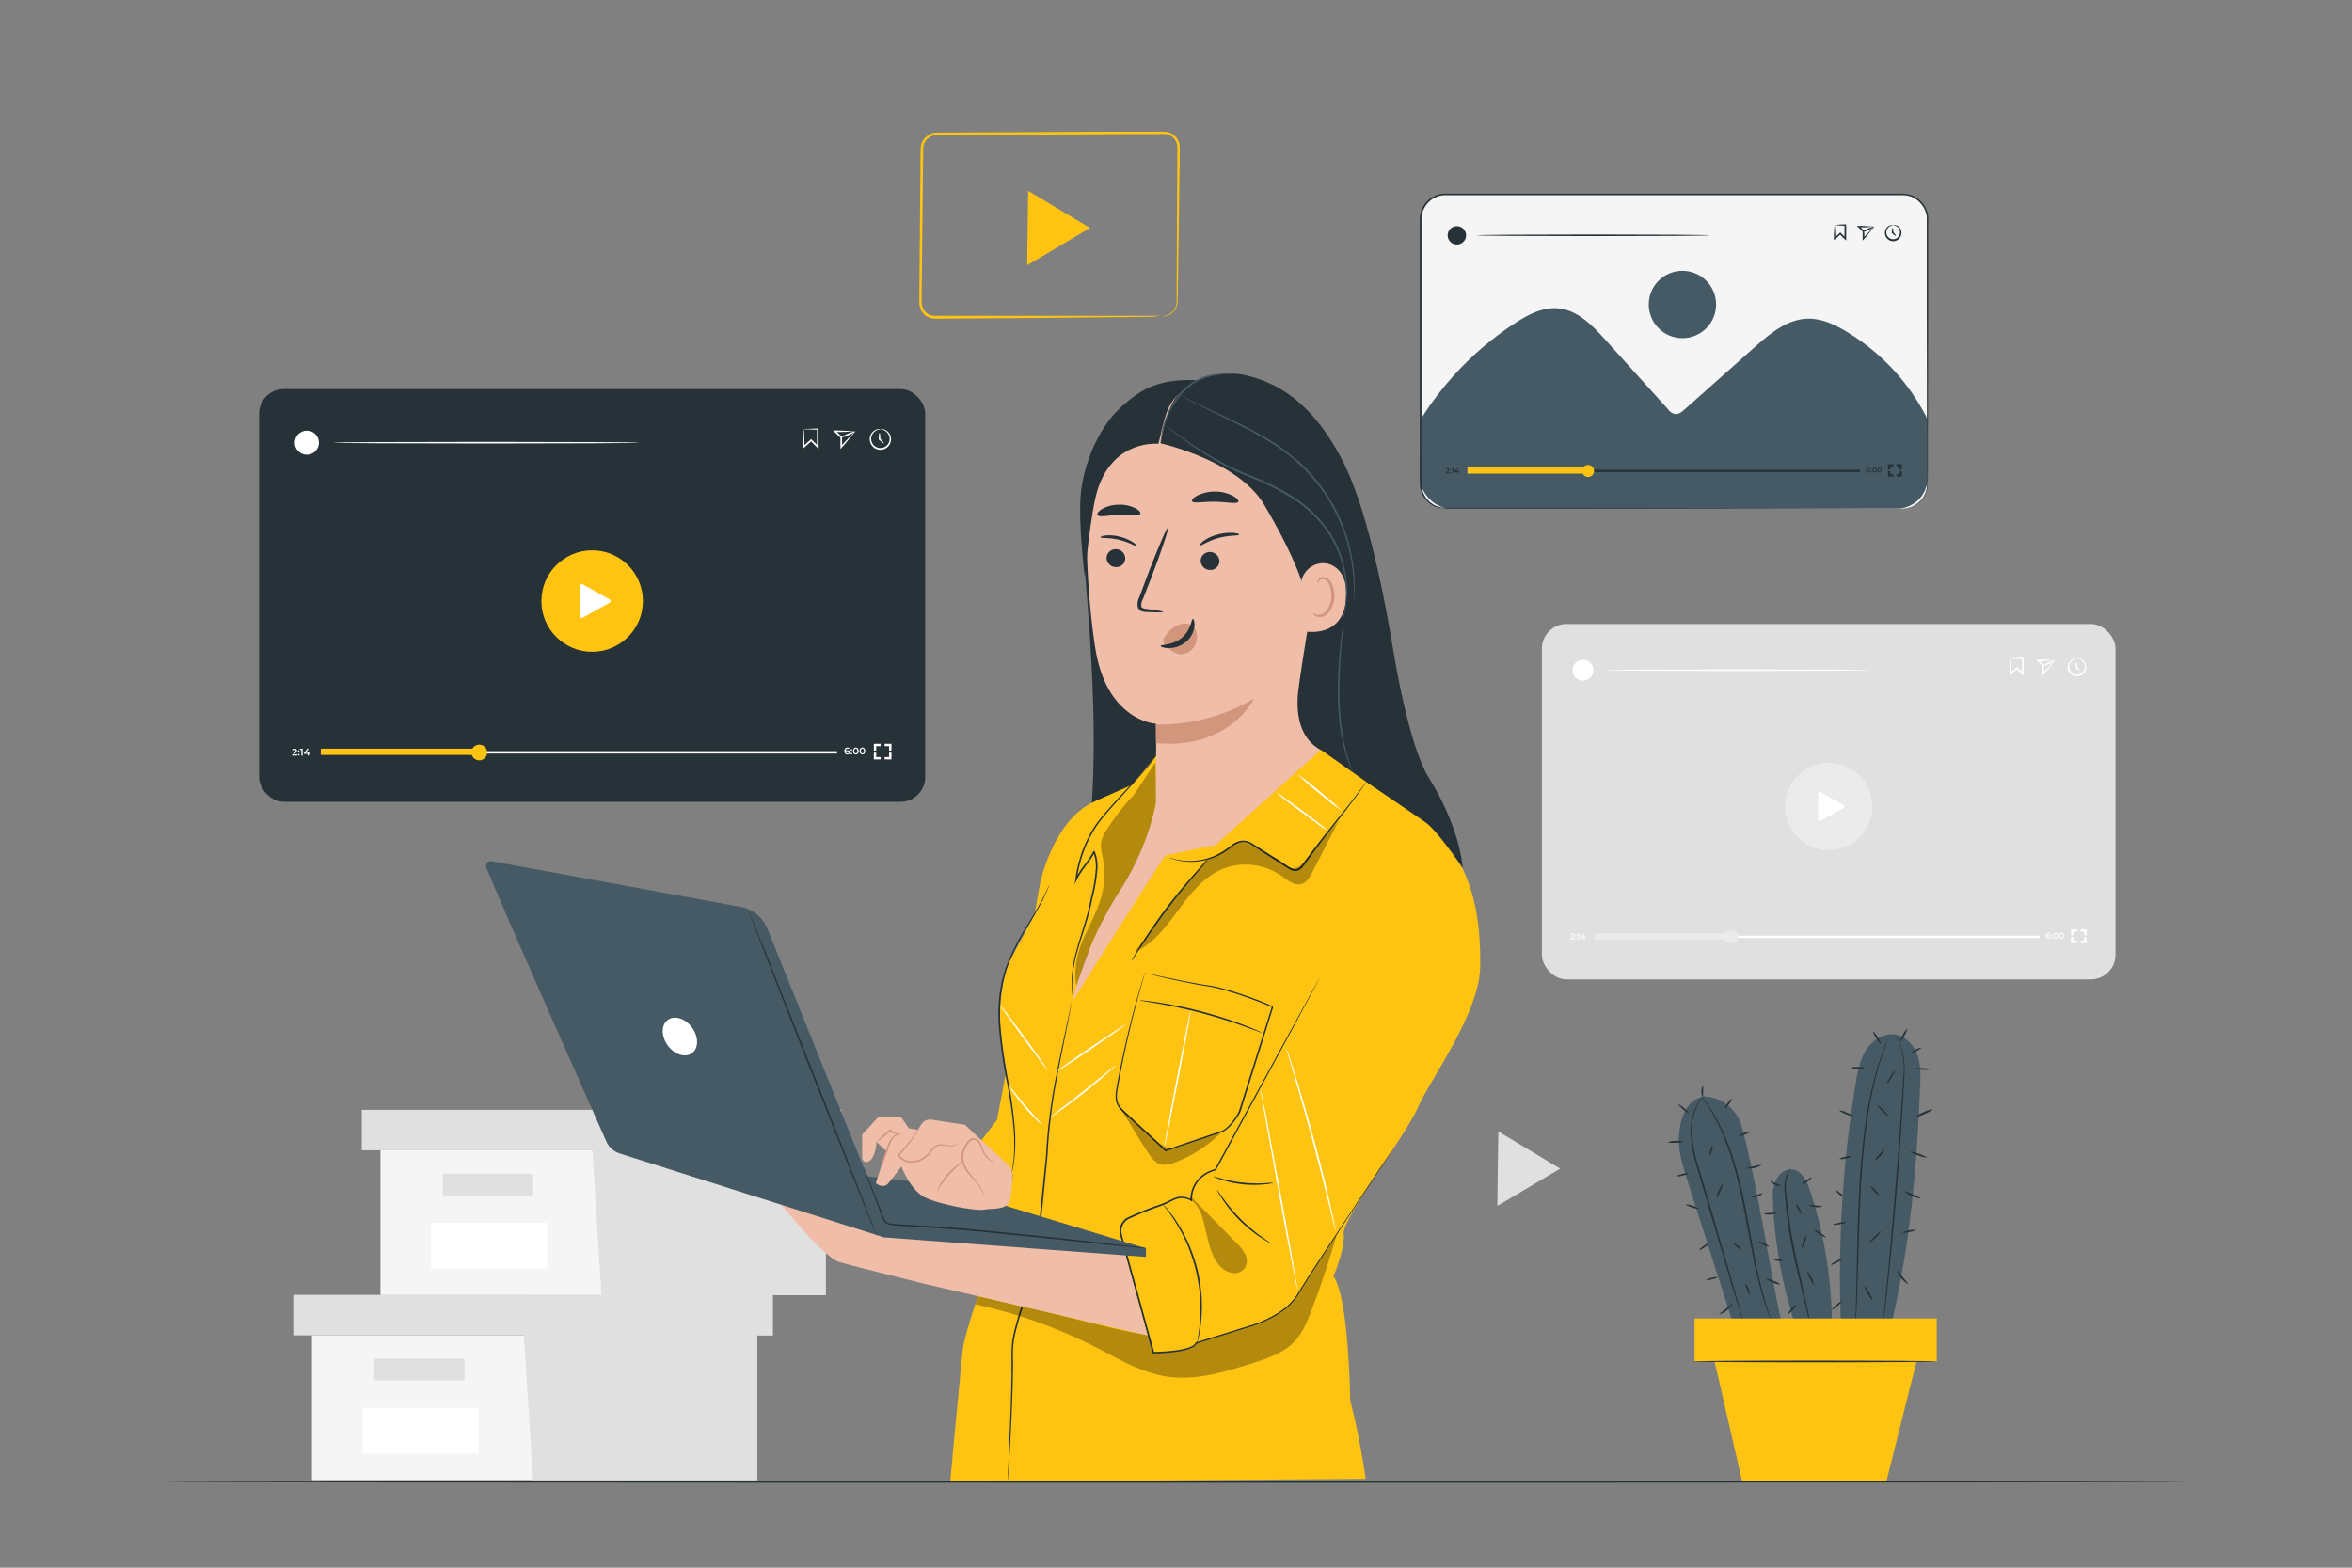 <svg xmlns="http://www.w3.org/2000/svg" viewBox="0 0 750 500"><rect x="0" y="0" width="750" height="500" fill="#808080" stroke="none"/><g id="freepik--background-complete--inject-32"><polygon points="487.64 366.8 497.51 372.73 487.49 378.67 477.47 384.62 477.62 372.75 477.78 360.88 487.64 366.8" style="fill:#e0e0e0"></polygon><polygon points="99.48 425.89 99.48 472.05 166.98 472.05 241.44 472.05 241.44 425.89 99.48 425.89" style="fill:#f5f5f5"></polygon><polygon points="93.52 412.98 93.52 425.89 246.4 425.89 246.4 412.98 166.98 412.98 93.52 412.98" style="fill:#e0e0e0"></polygon><polygon points="169.96 472.05 241.44 472.05 241.44 425.89 246.4 425.89 246.4 412.98 166.98 412.98 166.98 424.69 169.96 472.05" style="fill:#e0e0e0"></polygon><rect x="119.33" y="433.33" width="28.79" height="6.95" style="fill:#e0e0e0"></rect><rect x="115.63" y="448.97" width="36.97" height="14.67" style="fill:#fff"></rect><polygon points="121.32 366.88 121.32 413.04 188.82 413.04 263.28 413.04 263.28 366.88 121.32 366.88" style="fill:#f5f5f5"></polygon><polygon points="115.36 353.97 115.36 366.88 268.24 366.88 268.24 353.97 188.82 353.97 115.36 353.97" style="fill:#e0e0e0"></polygon><polygon points="191.8 413.04 263.28 413.04 263.28 366.88 268.24 366.88 268.24 353.97 188.82 353.97 188.82 365.69 191.8 413.04" style="fill:#e0e0e0"></polygon><rect x="141.17" y="374.32" width="28.79" height="6.95" style="fill:#e0e0e0"></rect><rect x="137.47" y="389.96" width="36.97" height="14.67" style="fill:#fff"></rect><rect x="491.67" y="199.01" width="182.91" height="113.36" rx="7.87" style="fill:#e0e0e0"></rect><circle cx="583.12" cy="257.23" r="13.93" style="fill:#ebebeb"></circle><path d="M579.77,261.3v-8.22a.52.52,0,0,1,.78-.45l7.34,4.14a.52.52,0,0,1,0,.91l-7.35,4.08A.52.52,0,0,1,579.77,261.3Z" style="fill:#fff"></path><path d="M502.13,299.35v.29h-1.38v-.23l.74-.71a.5.5,0,0,0,.21-.39c0-.17-.11-.26-.34-.26a.53.53,0,0,0-.44.19l-.24-.19a.87.87,0,0,1,.71-.31c.4,0,.66.21.66.54a.74.74,0,0,1-.31.59l-.5.48Z" style="fill:#fff"></path><path d="M502.31,298.42a.22.22,0,1,1,.22.22A.22.22,0,0,1,502.31,298.42Zm0,1a.22.22,0,1,1,.44,0,.22.22,0,0,1-.44,0Z" style="fill:#fff"></path><path d="M503.62,297.77v1.87h-.35v-1.58h-.39v-.29Z" style="fill:#fff"></path><path d="M505.65,299.21h-.33v.43H505v-.43h-1V299l.92-1.2h.37l-.86,1.15H505v-.38h.32v.38h.33Z" style="fill:#fff"></path><rect x="508.7" y="298.42" width="141.66" height="0.75" style="fill:#fff"></rect><rect x="508.6" y="297.63" width="44.27" height="2" style="fill:#ebebeb"></rect><path d="M554.29,298.79a2.16,2.16,0,1,1-2.15-2.15A2.16,2.16,0,0,1,554.29,298.79Z" style="fill:#ebebeb"></path><path d="M653.93,298.77a.62.62,0,0,1-.68.61c-.51,0-.81-.33-.81-.93a.89.89,0,0,1,.91-1,.91.91,0,0,1,.49.12l-.12.27a.64.64,0,0,0-.36-.09c-.35,0-.57.21-.57.64h0a.63.63,0,0,1,.5-.19A.58.58,0,0,1,653.93,298.77Zm-.34,0c0-.2-.14-.32-.37-.32s-.38.13-.38.32.14.31.39.31A.32.32,0,0,0,653.59,298.79Z" style="fill:#fff"></path><path d="M654.1,298.13a.21.21,0,0,1,.22-.22.22.22,0,0,1,0,.44A.21.21,0,0,1,654.1,298.13Zm0,1a.2.2,0,0,1,.22-.22.2.2,0,0,1,.21.22.22.22,0,1,1-.43,0Z" style="fill:#fff"></path><path d="M654.76,298.42c0-.62.33-1,.78-1s.78.35.78,1-.34,1-.78,1S654.76,299,654.76,298.42Zm1.21,0c0-.46-.18-.66-.43-.66s-.43.2-.43.66.17.65.43.65S656,298.87,656,298.42Z" style="fill:#fff"></path><path d="M656.55,298.42c0-.62.34-1,.78-1s.78.35.78,1-.33,1-.78,1S656.55,299,656.55,298.42Zm1.21,0c0-.46-.17-.66-.43-.66s-.43.2-.43.66.18.65.43.65S657.76,298.87,657.76,298.42Z" style="fill:#fff"></path><polygon points="661.18 298.3 660.43 298.3 660.43 296.39 662.34 296.39 662.34 297.14 661.18 297.14 661.18 298.3" style="fill:#fff"></polygon><polygon points="662.34 300.78 660.43 300.78 660.43 298.87 661.18 298.87 661.18 300.03 662.34 300.03 662.34 300.78" style="fill:#fff"></polygon><polygon points="665.36 300.78 663.45 300.78 663.45 300.03 664.61 300.03 664.61 298.87 665.36 298.87 665.36 300.78" style="fill:#fff"></polygon><polygon points="665.36 298.3 664.61 298.3 664.61 297.14 663.45 297.14 663.45 296.39 665.36 296.39 665.36 298.3" style="fill:#fff"></polygon><path d="M641.2,210a27.85,27.85,0,0,1,3.85-.21h.21V210c0,1.46,0,3.11,0,4.89v.63l-.45-.45c-.16-.16-.34-.33-.51-.51-.45-.45-.88-.89-1.31-1.31h.35l-2,1.8-.38.34v-.51c0-1.51.08-2.77.12-3.62a5.92,5.92,0,0,1,.11-1.27,8.41,8.41,0,0,1,.11,1.42c.05.86.1,2.06.12,3.47l-.38-.17,2-1.84.18-.16.17.17,1.32,1.3.51.52-.44.18c0-1.78,0-3.43.05-4.89l.2.21C642.82,210.18,641.27,210.07,641.2,210Z" style="fill:#fff"></path><path d="M655.37,210.64s-.3.4-.93,1.19-1.58,1.95-2.74,3.26l-.43.48v-.65c0-.77,0-1.58,0-2.43v-.23l.08.18-1.71-1.66-.44-.43h.61c1.7,0,3.15.11,4.12.17a10.81,10.81,0,0,1,1.45.11s-.68,0-1.68.09-2.34.12-3.89.12l.17-.42,1.73,1.64.08.07v.35c0,.85,0,1.66,0,2.43l-.44-.17c1.08-1.18,2.06-2.15,2.8-2.89S655.32,210.66,655.37,210.64Z" style="fill:#fff"></path><path d="M655.37,210.64c.06.13-.76.6-1.83,1.05a4.56,4.56,0,0,1-2,.57c-.06-.14.76-.61,1.82-1S655.31,210.5,655.37,210.64Z" style="fill:#fff"></path><path d="M662.28,210s.24-.09.69,0a2.76,2.76,0,0,1,1.62,1,2.9,2.9,0,0,1,.47,2.78,3,3,0,0,1-5.57,0A2.9,2.9,0,0,1,660,211a2.76,2.76,0,0,1,1.63-1c.44-.07.69,0,.69,0a6.2,6.2,0,0,1-.64.18,2.74,2.74,0,0,0-1.39,1,2.56,2.56,0,0,0-.31,2.38,2.5,2.5,0,1,0,4.36-2.38,2.76,2.76,0,0,0-1.38-1A5.36,5.36,0,0,1,662.28,210Z" style="fill:#fff"></path><path d="M663.21,213.92c-.11.1-.71-.34-1.35-1l-.08-.08v-.11h0c0-.92.12-1.66.26-1.66s.26.74.26,1.66h0l-.07-.18C662.87,213.21,663.31,213.82,663.21,213.92Z" style="fill:#fff"></path><path d="M596,213.74c0,.14-18.8.26-42,.26s-42-.12-42-.26,18.79-.26,42-.26S596,213.59,596,213.74Z" style="fill:#fff"></path><path d="M508.1,213.74a3.32,3.32,0,1,1-3.31-3.31A3.31,3.31,0,0,1,508.1,213.74Z" style="fill:#fff"></path></g><g id="freepik--Plant--inject-32"><path d="M588.52,382.15c-.09.11-.87-.36-1.74-1s-1.51-1.36-1.41-1.48.87.35,1.75,1.05S588.62,382,588.52,382.15Z" style="fill:#263238"></path><path d="M612.29,346.62c.15-3.32.24-6.73-.81-9.88s-3.48-6.05-6.73-6.72c-3.71-.77-7.52,1.57-9.6,4.74s-2.79,7-3.41,10.76a380.45,380.45,0,0,0-4.66,78.11l15.2,2.13C609,398.5,611.08,374.66,612.29,346.62Z" style="fill:#455a64"></path><path d="M602.64,329.9s0,.08-.07.24l-.25.69c-.25.64-.58,1.52-1,2.62-.21.58-.5,1.2-.72,1.9s-.48,1.48-.74,2.3-.55,1.71-.85,2.65-.51,2-.79,3a134.1,134.1,0,0,0-2.93,15c-.82,5.71-1.36,12-1.79,18.69-.77,13.31-.89,25.4-1.24,34.14-.16,4.37-.31,7.9-.48,10.34-.08,1.19-.14,2.13-.19,2.81,0,.3,0,.54-.06.73a1,1,0,0,1,0,.25,1.27,1.27,0,0,1,0-.25c0-.2,0-.44,0-.73q0-1,.09-2.82c.11-2.44.2-6,.31-10.34.24-8.74.3-20.83,1.08-34.16.43-6.66,1-13,1.83-18.73a128.29,128.29,0,0,1,3.06-15.07l.83-3,.89-2.64c.28-.82.54-1.59.79-2.3s.53-1.32.76-1.88l1.11-2.59.3-.67C602.59,330,602.63,329.89,602.64,329.9Z" style="fill:#263238"></path><path d="M604.05,329.91a10.72,10.72,0,0,1,1.85,3.14,23.2,23.2,0,0,1,1.39,9.83c-.4,8.4-1.16,20-2.15,32.74s-2.12,24.32-3,32.67c-.45,4.18-.84,7.55-1.12,9.88-.15,1.13-.26,2-.35,2.68,0,.28-.07.51-.1.7a1.17,1.17,0,0,1,0,.24,1,1,0,0,1,0-.25c0-.19,0-.42,0-.7.06-.66.15-1.56.25-2.69.23-2.39.55-5.75,1-9.9.8-8.35,1.85-19.9,2.85-32.67s1.82-24.34,2.32-32.71a23.92,23.92,0,0,0-1.2-9.74A20.69,20.69,0,0,0,604.05,329.91Z" style="fill:#263238"></path><path d="M614.58,369.23a8.34,8.34,0,0,1-2.88-.74,8.17,8.17,0,0,1-2.69-1.26,16.51,16.51,0,0,1,5.57,2Z" style="fill:#263238"></path><path d="M616.41,353.75a9.25,9.25,0,0,1-2.74,1.52,9,9,0,0,1-3,1,9.3,9.3,0,0,1,2.74-1.53A9.17,9.17,0,0,1,616.41,353.75Z" style="fill:#263238"></path><path d="M615.46,341.11a9.67,9.67,0,0,1-4.49-.31,5,5,0,0,1,2.27-.12A4.84,4.84,0,0,1,615.46,341.11Z" style="fill:#263238"></path><path d="M599.78,333c-.12.08-.79-.75-1.48-1.85a5.39,5.39,0,0,1-1-2.14c.13-.08.79.75,1.49,1.85S599.91,332.93,599.78,333Z" style="fill:#263238"></path><path d="M594.6,340.65a4.52,4.52,0,0,1-2.15.23,4.58,4.58,0,0,1-2.15-.32,4.54,4.54,0,0,1,2.16-.23C593.65,340.36,594.61,340.5,594.6,340.65Z" style="fill:#263238"></path><path d="M590.88,355.94a5.3,5.3,0,0,1-2.27-.62c-1.2-.48-2.12-1-2.07-1.13a5.17,5.17,0,0,1,2.27.63C590,355.3,590.94,355.8,590.88,355.94Z" style="fill:#263238"></path><path d="M590.49,368.8c0,.15-.84.46-1.94.69a4.1,4.1,0,0,1-2,.15c0-.15.83-.45,1.93-.68A4.08,4.08,0,0,1,590.49,368.8Z" style="fill:#263238"></path><path d="M588.73,389.84c0,.15-.89.44-2.05.64s-2.12.26-2.15.11.9-.43,2.06-.64S588.71,389.69,588.73,389.84Z" style="fill:#263238"></path><path d="M587.57,401.45c.07.13-.69.68-1.71,1.21s-1.89.87-2,.74.69-.68,1.71-1.22S587.5,401.32,587.57,401.45Z" style="fill:#263238"></path><path d="M597.05,414.63c-.13.08-.79-.85-1.49-2.06a6.14,6.14,0,0,1-1-2.33c.13-.07.8.85,1.49,2.06A6,6,0,0,1,597.05,414.63Z" style="fill:#263238"></path><path d="M599.79,392.73c.11.11-.64,1-1.66,2s-1.94,1.73-2,1.62.64-1,1.66-2S599.69,392.62,599.79,392.73Z" style="fill:#263238"></path><path d="M599.18,381.24c-.11.1-.8-.47-1.54-1.27s-1.25-1.53-1.14-1.63.8.46,1.54,1.26S599.29,381.14,599.18,381.24Z" style="fill:#263238"></path><path d="M601.07,366.55c.11.1-.51,1-1.39,2s-1.68,1.69-1.79,1.59.51-1,1.39-2S601,366.45,601.07,366.55Z" style="fill:#263238"></path><path d="M602.12,355.9c-.1.1-1-.58-1.93-1.52s-1.65-1.8-1.55-1.91,1,.58,1.93,1.52S602.23,355.79,602.12,355.9Z" style="fill:#263238"></path><path d="M604.2,341.49c.13.08-.3,1-1,2.16s-1.3,2-1.43,1.88.3-1,1-2.16S604.08,341.41,604.2,341.49Z" style="fill:#263238"></path><path d="M608.12,328.14a5.12,5.12,0,0,1-.86,2.16c-.61,1.12-1.2,2-1.34,1.9a5.29,5.29,0,0,1,.86-2.16C607.39,328.92,608,328.07,608.12,328.14Z" style="fill:#263238"></path><path d="M612.56,334.21c.06.13-.54.56-1.36,1s-1.53.59-1.59.46.54-.56,1.36-.95S612.49,334.07,612.56,334.21Z" style="fill:#263238"></path><path d="M612.67,382.15a6.22,6.22,0,0,1-3-.72,6.12,6.12,0,0,1-2.57-1.65,119.57,119.57,0,0,1,5.55,2.37Z" style="fill:#263238"></path><path d="M610.85,392.3c0,.15-.89.45-2,.67s-2.12.29-2.15.14.89-.45,2-.67A4.62,4.62,0,0,1,610.85,392.3Z" style="fill:#263238"></path><path d="M608.62,409.71a8.62,8.62,0,0,1-3.76-4.74,17,17,0,0,1,1.87,2.37A17.41,17.41,0,0,1,608.62,409.71Z" style="fill:#263238"></path><path d="M584.2,417.68c-.1-.12.52-.81,1.37-1.54s1.64-1.24,1.74-1.12-.52.8-1.38,1.53S584.29,417.79,584.2,417.68Z" style="fill:#263238"></path><path d="M577.17,379.68c-1-3.09-2.84-6.69-6.08-6.74a5.37,5.37,0,0,0-4.56,3.05,11.17,11.17,0,0,0-1.23,5.59,145.76,145.76,0,0,0,7,40.47h11.87A140.62,140.62,0,0,0,577.17,379.68Z" style="fill:#455a64"></path><path d="M555.72,360.24c-1.66-6.64-6.61-10.22-12.35-10.55-5.25.92-7.28,6.08-7.9,11.37s1,10.55,2.64,15.62q7.8,24.42,15.61,48.84l14.76-1.61C563.81,402.1,561.13,381.88,555.72,360.24Z" style="fill:#455a64"></path><path d="M571.09,372.94a11.9,11.9,0,0,0-1,1.68,11.06,11.06,0,0,0-.55,5.24c.23,2.26.48,5,.86,7.95s.93,6.25,1.59,9.65c1.34,6.82,2.86,12.94,3.81,17.39.49,2.23.86,4,1.09,5.29.1.58.18,1.06.25,1.45a1.79,1.79,0,0,1,0,.51s-.08-.16-.16-.49-.21-.85-.35-1.42c-.31-1.32-.74-3.1-1.25-5.25-1-4.43-2.62-10.53-4-17.37-.67-3.42-1.19-6.7-1.55-9.7-.19-1.5-.32-2.92-.44-4.26s-.25-2.57-.32-3.72a10.82,10.82,0,0,1,.75-5.36A4.67,4.67,0,0,1,571.09,372.94Z" style="fill:#263238"></path><path d="M543.58,349.27a20.07,20.07,0,0,0-1.78,2.39,16.87,16.87,0,0,0-2.25,7.73,35.76,35.76,0,0,0,1.83,11.88c1.29,4.39,2.72,9.21,4.21,14.27,2.94,10.12,5.61,19.27,7.55,26l2.23,7.88c.24.9.44,1.61.58,2.16a3.74,3.74,0,0,1,.17.76,4.42,4.42,0,0,1-.27-.73c-.17-.54-.4-1.24-.68-2.13l-2.4-7.83c-2-6.69-4.7-15.83-7.7-25.92l-4.17-14.29a35.23,35.23,0,0,1-1.73-12.05,16.53,16.53,0,0,1,2.45-7.81A9,9,0,0,1,543.58,349.27Z" style="fill:#263238"></path><path d="M565.26,422.33a4.58,4.58,0,0,1-.33-.7c-.19-.48-.51-1.16-.84-2.08-.7-1.81-1.61-4.48-2.54-7.84s-1.86-7.39-2.75-11.9S557,390.33,556,385.13s-2.17-10.11-3.49-14.5a80.63,80.63,0,0,0-4.31-11.37,59.39,59.39,0,0,0-4-7.17c-.5-.83-1-1.43-1.24-1.86a4,4,0,0,1-.41-.66,5,5,0,0,1,.5.6c.3.41.79,1,1.33,1.8a52.77,52.77,0,0,1,4.15,7.12A76.31,76.31,0,0,1,553,370.48,143.51,143.51,0,0,1,556.55,385c1,5.21,1.9,10.17,2.74,14.69s1.75,8.55,2.63,11.9,1.73,6,2.37,7.87c.3.92.58,1.62.74,2.11A3.87,3.87,0,0,1,565.26,422.33Z" style="fill:#263238"></path><path d="M538.37,374.24c0,.15-.77.47-1.79.72s-1.89.33-1.92.18.76-.46,1.79-.71S538.34,374.1,538.37,374.24Z" style="fill:#263238"></path><path d="M536.81,364.17a7.54,7.54,0,0,1-2.49.27,7.33,7.33,0,0,1-2.51-.08,5.3,5.3,0,0,1,2.49-.47A5.11,5.11,0,0,1,536.81,364.17Z" style="fill:#263238"></path><path d="M538.47,355c-.1.11-.9-.41-1.79-1.17s-1.54-1.46-1.44-1.57.9.4,1.79,1.16S538.57,354.85,538.47,355Z" style="fill:#263238"></path><path d="M543,346.45c.15,0,.11.75.09,1.62s0,1.59-.18,1.61-.39-.7-.36-1.63S542.83,346.42,543,346.45Z" style="fill:#263238"></path><path d="M552.17,350.46c.13.09-.23.82-.8,1.63s-1.13,1.4-1.25,1.31.24-.81.8-1.62S552.05,350.38,552.17,350.46Z" style="fill:#263238"></path><path d="M558.14,360.84c.06.14-.7.58-1.7,1s-1.86.62-1.92.48.71-.58,1.71-1S558.09,360.7,558.14,360.84Z" style="fill:#263238"></path><path d="M561.77,371.51a6.84,6.84,0,0,1-4.9,1.11,9.83,9.83,0,0,1,2.44-.62A9.59,9.59,0,0,1,561.77,371.51Z" style="fill:#263238"></path><path d="M545.14,368.48c-.15-.05,0-.78.23-1.65s.6-1.53.75-1.48,0,.78-.24,1.64S545.28,368.52,545.14,368.48Z" style="fill:#263238"></path><path d="M547.46,381.88a5.08,5.08,0,0,1,.66-2.22c.51-1.17,1-2.06,1.17-2a5,5,0,0,1-.67,2.21C548.11,381,547.59,381.94,547.46,381.88Z" style="fill:#263238"></path><path d="M541.72,385.54a5.33,5.33,0,0,1-2.12-.46c-1.13-.36-2.05-.68-2-.83s1-.05,2.17.31S541.78,385.41,541.72,385.54Z" style="fill:#263238"></path><path d="M545,396.47c.09.12-.55.72-1.41,1.34s-1.64,1-1.73.9.54-.72,1.41-1.34S544.94,396.35,545,396.47Z" style="fill:#263238"></path><path d="M547.68,407.36c0,.15-.75.46-1.75.7s-1.84.33-1.87.18.74-.46,1.74-.7S547.64,407.21,547.68,407.36Z" style="fill:#263238"></path><path d="M562.06,380.61c.07.12-.6.66-1.57,1s-1.83.41-1.85.27.73-.43,1.66-.78S562,380.48,562.06,380.61Z" style="fill:#263238"></path><path d="M564.11,397.55c-.06.14-.86-.1-1.78-.54s-1.61-.89-1.55-1,.86.1,1.78.53S564.18,397.42,564.11,397.55Z" style="fill:#263238"></path><path d="M567.74,409.68a5.72,5.72,0,0,1-2.35-.63c-1.24-.49-2.21-1-2.15-1.14a5.79,5.79,0,0,1,2.35.63A5.69,5.69,0,0,1,567.74,409.68Z" style="fill:#263238"></path><path d="M548.26,419.18c-.07-.14.89-.79,2-1.67s2-1.67,2.1-1.56-.6,1.07-1.76,2A4.88,4.88,0,0,1,548.26,419.18Z" style="fill:#263238"></path><path d="M557.85,413c-.16,0-.37-.8-.74-1.74s-.75-1.7-.63-1.79.75.57,1.14,1.59S558,413,557.85,413Z" style="fill:#263238"></path><path d="M555.3,398.43c-.08.12-.7-.18-1.38-.66s-1.15-1-1.06-1.1.7.17,1.38.66S555.39,398.31,555.3,398.43Z" style="fill:#263238"></path><path d="M577.65,375.57c.09.13-.51.72-1.34,1.34s-1.58,1-1.67.89.51-.72,1.34-1.33S577.56,375.45,577.65,375.57Z" style="fill:#263238"></path><path d="M581,384.78c0,.15-.93.35-2.1.22s-2-.52-2-.66,1,0,2.06.12S581,384.63,581,384.78Z" style="fill:#263238"></path><path d="M566.54,386.85c0,.14-.84.45-2,.53s-2-.12-2-.27.9-.2,2-.27S566.51,386.7,566.54,386.85Z" style="fill:#263238"></path><path d="M567.79,378.14c0,.15-.9.17-1.86-.28s-1.53-1.13-1.43-1.23.77.34,1.65.74S567.81,378,567.79,378.14Z" style="fill:#263238"></path><path d="M582.26,394.67c-.08.12-1-.3-2-.95s-1.81-1.29-1.73-1.41,1,.29,2,.95S582.34,394.54,582.26,394.67Z" style="fill:#263238"></path><rect x="540.35" y="420.51" width="77.24" height="13.69" style="fill:#FFC412"></rect><polygon points="546.12 431.48 555.51 472.39 601.55 472.39 611.82 431.48 546.12 431.48" style="fill:#FFC412"></polygon><path d="M617.55,434.21c0,.15-17.42.28-38.91.28s-38.92-.13-38.92-.28,17.42-.27,38.92-.27S617.55,434.07,617.55,434.21Z" style="fill:#263238"></path><path d="M574.59,387.15c-.13.08-.65-.54-1.18-1.38s-.84-1.58-.72-1.66.66.54,1.18,1.37S574.72,387.07,574.59,387.15Z" style="fill:#263238"></path><path d="M574.62,398.16a4.37,4.37,0,0,1,.4-2.08c.37-1.1.78-1.95.92-1.9s0,1-.4,2.07S574.76,398.21,574.62,398.16Z" style="fill:#263238"></path><path d="M578.39,409.73c-.14.06-.71-.86-1.29-2.07a5.62,5.62,0,0,1-.8-2.3c.14-.06.71.86,1.29,2.07A5.45,5.45,0,0,1,578.39,409.73Z" style="fill:#263238"></path><path d="M570.23,419c-.11-.1.35-.82,1-1.6s1.33-1.34,1.44-1.25-.35.82-1,1.6S570.35,419.13,570.23,419Z" style="fill:#263238"></path><path d="M568.52,402.14c0,.14-.77.14-1.66,0s-1.59-.4-1.57-.55.77-.14,1.66,0S568.55,402,568.52,402.14Z" style="fill:#263238"></path></g><g id="freepik--Character--inject-32"><path d="M398.41,194.76l-53-19c3.47,41.34,6.84,83.71-4.15,123.71-1.19,4.33-2.24,9.75,1.2,12.63,2.06,1.72,5,1.78,7.69,1.7q8.24-.25,16.45-1.21c5.82-.67,12-1.81,16.17-5.95,3.47-3.48,4.87-8.46,6-13.23A346.91,346.91,0,0,0,398.41,194.76Z" style="fill:#263238"></path><path d="M311.64,365.4l6.28-8.23,4.2-22,9.56-53.55s4.21-20.14,17.2-25.91l2.75,53.5-26.5,67.23Z" style="fill:#FFC412"></path><path d="M368.6,241.15l-7.81,9.24-11.91,5.3S322.66,305.77,322,306.24s-4.91,14.75-2.57,26.92,4,28.09,3.74,39.55S307.92,421.87,307,430.53s-4,42.13-4,42.13l132.48-1a243.08,243.08,0,0,0-4.92-25s-.47-33.24-5.38-39.56c0,0,3.74-8.66,3.28-13.57s19.66-31.13,23.64-40.26,19.66-30,19.89-44.94-2.11-27.62-9.6-37.92-21.06-17.32-26.68-21.06l-11-14.05Z" style="fill:#FFC412"></path><path d="M321.37,472.66a2,2,0,0,1,0-.4c0-.29,0-.68,0-1.18,0-1.06.11-2.57.19-4.51.17-3.94.4-9.6.69-16.58.12-3.5.25-7.34.3-11.46,0-2,0-4.18,0-6.37a29.21,29.21,0,0,1,.67-6.78,106.72,106.72,0,0,1,4.33-13.9,67.34,67.34,0,0,0,2.29-7.3,31.77,31.77,0,0,0,.51-3.86l.39-4c.54-5.32,1.06-10.51,1.56-15.53.26-2.51.5-5,.75-7.39s.55-4.77.62-7.08A181.77,181.77,0,0,1,337,342c1.35-6.88,2.59-12.42,3.39-16.26.4-1.89.71-3.37.92-4.41l.25-1.15a2.54,2.54,0,0,1,.1-.39,2.37,2.37,0,0,1-.05.4c-.05.29-.11.67-.19,1.16-.2,1-.48,2.53-.83,4.44-.74,3.85-1.92,9.39-3.23,16.28a186.72,186.72,0,0,0-3.22,24.36c-.06,2.32-.39,4.67-.61,7.09s-.48,4.88-.73,7.39l-1.55,15.54-.39,4a32.65,32.65,0,0,1-.53,3.92,64.46,64.46,0,0,1-2.31,7.36,106.78,106.78,0,0,0-4.34,13.83,29.51,29.51,0,0,0-.69,6.66c.07,2.21.06,4.34,0,6.4-.07,4.12-.22,8-.36,11.46-.3,7-.62,12.67-.85,16.58-.13,1.94-.23,3.45-.3,4.51q-.06.74-.09,1.17A3.35,3.35,0,0,1,321.37,472.66Z" style="fill:#263238"></path><path d="M342,319.32c0-1.07,4.7-19.22,14.52-34.39s12-28.41,12-28.41l.16-19.58.84,2.52,49.8-7.22,1.51,7.2L387.5,269.55s-15.4,3-16,3.42S342,319.32,342,319.32Z" style="fill:#efbda8"></path><path d="M435.71,249.37a4.41,4.41,0,0,1-.44.69c-.3.45-.75,1.11-1.34,1.94-1.18,1.67-2.94,4.05-5.17,6.95s-4.94,6.31-7.86,10.16c-1.46,1.93-3,4-4.5,6.1a13.89,13.89,0,0,1-1.25,1.6,3.1,3.1,0,0,1-1.91,1,3.84,3.84,0,0,1-2.09-.6c-.62-.36-1.18-.74-1.77-1.12l-6.86-4.4c-1.11-.71-2.19-1.43-3.26-2.08a5.3,5.3,0,0,0-3.34-1,6.69,6.69,0,0,0-3.06,1.43c-.9.68-1.79,1.37-2.72,1.94a19.3,19.3,0,0,1-5.56,2.31,19.61,19.61,0,0,1-8.65.2,12.47,12.47,0,0,1-1.33-.32c-.38-.11-.7-.2-1-.3a3.8,3.8,0,0,1-.76-.32,6.32,6.32,0,0,1,.79.22c.26.08.58.16,1,.25a13.45,13.45,0,0,0,1.33.27,19.94,19.94,0,0,0,8.52-.35,19.26,19.26,0,0,0,5.42-2.33c.9-.56,1.76-1.24,2.68-1.94a7,7,0,0,1,3.27-1.54,5.85,5.85,0,0,1,3.66,1c1.09.67,2.16,1.37,3.28,2.08l6.86,4.39c1.17.71,2.3,1.7,3.54,1.64a2.52,2.52,0,0,0,1.58-.84,13.25,13.25,0,0,0,1.21-1.54c1.53-2.13,3.06-4.17,4.53-6.09,2.94-3.84,5.69-7.22,8-10.09s4.06-5.22,5.29-6.85l1.43-1.88A6.27,6.27,0,0,1,435.71,249.37Z" style="fill:#263238"></path><path d="M360.79,306.5a8.09,8.09,0,0,1,.74-1.42c.5-.89,1.27-2.17,2.24-3.73,2-3.12,4.78-7.35,8.17-11.83s6.68-8.35,9.16-11.07c1.24-1.36,2.26-2.44,3-3.17a9.37,9.37,0,0,1,1.16-1.1,8.89,8.89,0,0,1-1,1.23c-.73.85-1.7,1.95-2.86,3.28-2.39,2.78-5.64,6.68-9,11.15s-6.25,8.65-8.27,11.71c-1,1.48-1.77,2.7-2.38,3.64A9.77,9.77,0,0,1,360.79,306.5Z" style="fill:#263238"></path><path d="M365.09,310.34l.19,0,.57.12,2.21.47c1.94.42,4.78,1,8.4,1.77,1.81.36,3.82.75,6,1.13,1.1.19,2.24.35,3.43.53s2.42.48,3.67.81c2.5.64,5.12,1.48,7.85,2.43,1.37.48,2.76,1,4.18,1.55.71.28,1.42.56,2.14.87l1.07.47.54.26.28.15.14.09.07.06a.42.42,0,0,1,.13.23v.06l-10.44,33.34v0a20.46,20.46,0,0,1-2,3.05,14,14,0,0,1-2.64,2.69,4.49,4.49,0,0,1-1.22.66l-1.24.42-2.46.83L381.14,364l-9.38,3.15-.14.05-.11-.1-9.81-9.09-2.32-2.16a29.07,29.07,0,0,1-2.24-2.2,5.66,5.66,0,0,1-1.32-2.82,10,10,0,0,1,.06-3c1.34-7.66,2.85-14.37,4.22-19.94s2.63-10,3.52-13l1.06-3.45.29-.88a1.44,1.44,0,0,1,.12-.3s0,.11-.07.31-.15.52-.25.9l-1,3.46c-.84,3-2.05,7.43-3.38,13s-2.8,12.29-4.09,19.92a9.53,9.53,0,0,0-.06,2.87,5.09,5.09,0,0,0,1.24,2.59,27.9,27.9,0,0,0,2.19,2.15L362,357.7l9.82,9.07-.25,0,9.37-3.17,4.86-1.64,2.46-.83,1.24-.42a4,4,0,0,0,1.07-.59,13.84,13.84,0,0,0,2.54-2.59,20.66,20.66,0,0,0,1.91-3l0,0,10.51-33.32.19.07a131.8,131.8,0,0,0-16.24-5.76c-1.24-.33-2.46-.61-3.63-.82s-2.34-.36-3.44-.56c-2.19-.39-4.2-.8-6-1.18-3.62-.77-6.45-1.43-8.38-1.89l-2.2-.54-.56-.15C365.15,310.37,365.08,310.35,365.09,310.34Z" style="fill:#263238"></path><g style="opacity:0.3"><path d="M366.18,425.83c-11.58-1.75-27.67-6.58-40.87-9.34-4.71-1-8.79-2.12-13.5-3.1L311,416a157.59,157.59,0,0,1,38.5,13.73c7.32,3.75,14.58,8.13,22.72,9.32,9.11,1.34,18.26-1.46,27-4.23,5-1.57,10.15-3.28,13.68-7.08,2.49-2.69,3.91-6.17,5.22-9.59q5.17-13.57,9.05-27.6C411.45,408.21,389.55,429.37,366.18,425.83Z"></path></g><path d="M420.78,311.86l-33.28,61.2s-7.72,1.55-7.72,9.72c0,0-2.69-2.15-6.6.18-2.51,1.49-9.58,3.48-13.49,5.57a4.65,4.65,0,0,0-2.3,5.35l10.33,37.53s12.55,0,13.66-3.11l17.21-5.39S409.7,420,414,412.58,443.92,367,443.92,367" style="fill:#FFC412"></path><path d="M443.92,367s-.07.14-.23.39-.41.62-.71,1.1l-2.8,4.25L429.7,388.58c-2.23,3.4-4.69,7.14-7.34,11.2s-5.5,8.42-8.36,13.15a19.35,19.35,0,0,1-6.11,6,35.47,35.47,0,0,1-8.14,3.87l-18.29,5.74.16-.16a2.84,2.84,0,0,1-1.31,1.34,8.7,8.7,0,0,1-1.68.68,21.82,21.82,0,0,1-3.54.75,57.59,57.59,0,0,1-7.37.52h-.2l0-.19-5.83-21.18q-1.58-5.71-3.11-11.31c-.5-1.88-1-3.68-1.5-5.58a4.93,4.93,0,0,1,2.45-5.06,102.24,102.24,0,0,1,10.28-4.14c.84-.33,1.67-.66,2.47-1a20.2,20.2,0,0,1,2.43-1.17,5.89,5.89,0,0,1,5.27.59l-.4.19a10,10,0,0,1,2.24-6.49,10.83,10.83,0,0,1,5.69-3.46l-.16.12c9.94-18.2,18.29-33.48,24.15-44.23l6.85-12.46c.8-1.43,1.41-2.52,1.83-3.29l.48-.83a2.07,2.07,0,0,1,.17-.28s0,.1-.14.29l-.45.86c-.4.77-1,1.88-1.76,3.32-1.57,2.91-3.85,7.15-6.73,12.52l-24,44.32,0,.09-.11,0a10.42,10.42,0,0,0-5.42,3.31,9.46,9.46,0,0,0-2.11,6.18v.47l-.39-.28a5.39,5.39,0,0,0-4.8-.5,19.74,19.74,0,0,0-2.37,1.15c-.82.39-1.66.73-2.51,1.06a100.87,100.87,0,0,0-10.21,4.12,4.42,4.42,0,0,0-2.19,4.53c.43,1.79,1,3.67,1.49,5.52q1.53,5.59,3.11,11.32c2,7.25,3.95,14.36,5.82,21.17l-.24-.19a56.51,56.51,0,0,0,7.3-.5,23,23,0,0,0,3.47-.73,8.07,8.07,0,0,0,1.57-.64,2.36,2.36,0,0,0,1.09-1.07l.05-.11.11,0,18.29-5.7a35.05,35.05,0,0,0,8-3.81,19.11,19.11,0,0,0,6-5.84c2.88-4.73,5.75-9.08,8.4-13.14l7.4-11.17L440,372.6l2.86-4.21.75-1.08C443.82,367.07,443.92,367,443.92,367Z" style="fill:#263238"></path><path d="M425.91,392.53a2.11,2.11,0,0,1-.19-.59c-.12-.44-.26-1-.44-1.7-.39-1.56-.91-3.69-1.56-6.31-1.31-5.31-3.16-12.65-5.34-20.72s-4.28-15.34-5.83-20.6l-1.83-6.23-.49-1.69a2.64,2.64,0,0,1-.13-.61,2.67,2.67,0,0,1,.23.58l.58,1.66c.49,1.46,1.17,3.57,2,6.18,1.64,5.23,3.79,12.5,6,20.57s4,15.44,5.2,20.78c.61,2.67,1.09,4.84,1.4,6.34l.34,1.73A4.61,4.61,0,0,1,425.91,392.53Z" style="fill:#fff"></path><path d="M413.77,411.66c-.14,0-2.92-14.47-6.2-32.37s-5.84-32.45-5.7-32.48,2.92,14.47,6.21,32.38S413.91,411.64,413.77,411.66Z" style="fill:#fff"></path><path d="M359,326.72c.08.12-4.8,3.58-10.89,7.73s-11.11,7.41-11.19,7.29,4.8-3.58,10.89-7.72S358.92,326.6,359,326.72Z" style="fill:#fff"></path><path d="M355.76,339.78a4.25,4.25,0,0,1-.72.76c-.49.47-1.2,1.12-2.1,1.91-1.8,1.59-4.32,3.73-7.19,6s-5.52,4.26-7.47,5.65c-1,.7-1.77,1.25-2.33,1.62a5.3,5.3,0,0,1-.9.53,4.05,4.05,0,0,1,.78-.7l2.23-1.75c1.9-1.46,4.51-3.48,7.37-5.76s5.42-4.36,7.27-5.88l2.21-1.78A4,4,0,0,1,355.76,339.78Z" style="fill:#fff"></path><path d="M334,341.2c-.12.09-3.6-4.48-7.77-10.19s-7.47-10.42-7.35-10.51,3.59,4.48,7.77,10.2S334.13,341.12,334,341.2Z" style="fill:#fff"></path><path d="M332.27,358.73a9.68,9.68,0,0,1-1.77-1.54c-1-1-2.42-2.46-3.85-4.15s-2.63-3.29-3.45-4.49a9.41,9.41,0,0,1-1.21-2,11,11,0,0,1,1.51,1.78c.89,1.14,2.13,2.69,3.55,4.37s2.75,3.17,3.71,4.24A11.85,11.85,0,0,1,332.27,358.73Z" style="fill:#fff"></path><path d="M423.22,264.86a20.26,20.26,0,0,1-2.46-1.66L415,259c-2.25-1.65-4.26-3.17-5.69-4.31a15.49,15.49,0,0,1-2.24-1.95,18,18,0,0,1,2.46,1.65l5.78,4.19c2.25,1.65,4.27,3.17,5.7,4.31A14.61,14.61,0,0,1,423.22,264.86Z" style="fill:#fff"></path><path d="M427.78,258.54a80.61,80.61,0,0,1-7.22-5.65,83,83,0,0,1-6.9-6.06,79,79,0,0,1,7.23,5.66A80.68,80.68,0,0,1,427.78,258.54Z" style="fill:#fff"></path><path d="M379.73,322c.14,0-1.64,10-4,22.19s-4.36,22.11-4.5,22.09,1.65-10,4-22.19S379.59,321.92,379.73,322Z" style="fill:#fff"></path><path d="M405.05,396.42a3.83,3.83,0,0,1-.86-.41c-.55-.29-1.31-.75-2.24-1.35a44,44,0,0,1-6.66-5.45,43,43,0,0,1-5.45-6.66c-.6-.92-1.06-1.68-1.35-2.23a3.24,3.24,0,0,1-.4-.87c.07,0,.78,1.12,2.06,2.89a53.47,53.47,0,0,0,5.51,6.51,55.2,55.2,0,0,0,6.5,5.51C403.94,395.63,405.1,396.34,405.05,396.42Z" style="fill:#263238"></path><path d="M406.15,377.22a11.76,11.76,0,0,1-2.84.51,33.57,33.57,0,0,1-13.79-1.46,11.38,11.38,0,0,1-2.67-1.1c0-.07,1.07.29,2.78.75a42.62,42.62,0,0,0,6.76,1.28,43.92,43.92,0,0,0,6.89.17A24.55,24.55,0,0,1,406.15,377.22Z" style="fill:#263238"></path><path d="M334.64,282.15a.9.9,0,0,1-.07.24l-.27.68c-.22.6-.6,1.47-1.11,2.57-1,2.21-2.73,5.29-4.95,9a82.22,82.22,0,0,0-6.88,13.55l-.36,1-.3,1c-.19.7-.39,1.42-.58,2.14a14.7,14.7,0,0,0-.47,2.21c-.12.75-.25,1.51-.38,2.28-.18,1.54-.28,3.12-.37,4.72,0,.8,0,1.61,0,2.43s0,1.63.07,2.45A155.54,155.54,0,0,0,321.55,345a131.91,131.91,0,0,1,2.06,15.14c.2,2.16.1,4.14.13,5.87-.14,1.72-.22,3.21-.37,4.42s-.37,2.09-.49,2.76l-.14.71a1,1,0,0,1-.07.24,1,1,0,0,1,0-.25q0-.28.09-.72c.09-.67.22-1.6.39-2.76s.17-2.69.28-4.41c-.06-1.72,0-3.68-.21-5.84a141.11,141.11,0,0,0-2.16-15.07,150.84,150.84,0,0,1-2.62-18.53c-.07-.83-.08-1.65-.07-2.48s0-1.63,0-2.45c.1-1.61.2-3.21.38-4.77.14-.77.27-1.54.4-2.3a15.09,15.09,0,0,1,.47-2.24c.21-.73.41-1.45.61-2.16l.3-1.06c.12-.35.25-.69.37-1a79.83,79.83,0,0,1,7-13.57c2.25-3.71,4-6.75,5.08-8.93.53-1.09.94-1.93,1.2-2.52.12-.27.22-.48.31-.66A.85.85,0,0,1,334.64,282.15Z" style="fill:#263238"></path><path d="M368.6,241.15l-.13.21-.4.58c-.35.52-.92,1.25-1.67,2.17-1.51,1.85-3.8,4.43-6.69,7.6-1.43,1.6-3,3.34-4.7,5.22s-3.46,3.94-5.15,6.24a40.69,40.69,0,0,0-6.47,17.31l-.49-.14a29.24,29.24,0,0,1,2.81-4.35c.54-.73,1.08-1.46,1.58-2.2.25-.37.5-.74.72-1.12l.33-.57.16-.29.07-.15,0-.07.06-.09a.29.29,0,0,1,.27-.1.31.31,0,0,1,.22.16l0,.06,0,.08.06.16.12.32a3.69,3.69,0,0,1,.21.64,8.65,8.65,0,0,1,.29,1.32,13.78,13.78,0,0,1,.17,2.64,52.45,52.45,0,0,1-1.64,9.81c-1.17,6.24-3.31,11.58-4.58,16.17a41.66,41.66,0,0,0-1.85,11.1,25.76,25.76,0,0,0,.14,3.06c0,.32.07.59.09.79a.86.86,0,0,1,0,.28,18.43,18.43,0,0,1-.45-4.13,40,40,0,0,1,1.71-11.2c1.23-4.63,3.32-10,4.46-16.17a52.89,52.89,0,0,0,1.6-9.72,13.61,13.61,0,0,0-.17-2.55,8.14,8.14,0,0,0-.28-1.26,3.31,3.31,0,0,0-.19-.61l-.12-.3-.05-.15,0-.08v0c.08,0-.2.07.19-.1h0c-.17-.09.24.11.19.1v0l0,.07L349,272l-.16.31-.34.59c-.24.39-.48.77-.74,1.14-.51.75-1.05,1.48-1.59,2.22a29,29,0,0,0-2.76,4.25l-.74,1.56.25-1.7a40.66,40.66,0,0,1,6.61-17.51c1.71-2.32,3.52-4.35,5.21-6.24s3.3-3.61,4.76-5.19c2.92-3.14,5.25-5.68,6.79-7.48.77-.91,1.36-1.61,1.74-2.11l.44-.55C368.53,241.2,368.59,241.14,368.6,241.15Z" style="fill:#263238"></path><path d="M370.67,383.87a1.82,1.82,0,0,1,.35.34l.93,1.05a18.59,18.59,0,0,1,1.39,1.72c.51.7,1.14,1.47,1.71,2.39s1.25,1.92,1.85,3.05,1.23,2.34,1.86,3.64a54.52,54.52,0,0,1,3.08,8.85,55.3,55.3,0,0,1,1.37,9.27c0,1.44.11,2.81,0,4.09a34.22,34.22,0,0,1-.24,3.56c-.07,1.09-.27,2.06-.4,2.91a19.54,19.54,0,0,1-.44,2.17l-.34,1.36a1.7,1.7,0,0,1-.15.47,1.63,1.63,0,0,1,.05-.49c.07-.38.15-.83.24-1.38s.26-1.32.35-2.18.28-1.81.33-2.9.18-2.25.17-3.53,0-2.62-.08-4.05a57.3,57.3,0,0,0-1.4-9.17,56.36,56.36,0,0,0-3-8.78c-.61-1.29-1.16-2.53-1.8-3.63s-1.2-2.14-1.78-3.05-1.15-1.72-1.63-2.42-.94-1.3-1.32-1.77l-.85-1.11A2.08,2.08,0,0,1,370.67,383.87Z" style="fill:#263238"></path><path d="M402.42,329.4a8.67,8.67,0,0,1-1.51-.51l-4.07-1.49c-3.45-1.25-8.25-2.84-13.65-4.27s-10.37-2.44-14-3.07l-4.28-.72a10.65,10.65,0,0,1-1.57-.3,8.68,8.68,0,0,1,1.6.1c1,.1,2.49.29,4.31.56a134,134,0,0,1,14,2.92A136,136,0,0,1,397,327.05c1.71.67,3.08,1.23,4,1.66A9.16,9.16,0,0,1,402.42,329.4Z" style="fill:#263238"></path><g style="opacity:0.3"><path d="M397,399.93a13.82,13.82,0,0,0-2.82-3.61L379.82,381.7l0,1.08c3.19,2.17,3.87,6.57,4.79,10.32s1.72,7.76,4.33,10.61a6.89,6.89,0,0,0,4,2.29,4.19,4.19,0,0,0,4.1-1.67A4.64,4.64,0,0,0,397,399.93Z"></path></g><g style="opacity:0.3"><path d="M377.27,365.25a8.86,8.86,0,0,1-4.91.77,8.74,8.74,0,0,1-3.71-2.38L356.7,352.75c3.42,5,6.16,10.12,9.58,15.15.92,1.36,1.94,2.79,3.48,3.35s3.4.07,5-.54A42.55,42.55,0,0,0,390,360.65Z"></path></g><g style="opacity:0.3"><path d="M362.26,303.49c11.17-5.35,15.19-20.21,26.28-25.74a19.94,19.94,0,0,1,20.13,1.62c1.92,1.38,4.05,3.22,6.33,2.57,1.72-.49,2.71-2.24,3.52-3.83q4.16-8.14,8.32-16.3l-10.91,12.86a6,6,0,0,1-2.83,2.2c-2.2.57-3.79-1.9-5.82-2.91-6.32-3.15-10.76-7.12-14.28-4.46,0,0-6.15,4.23-8.61,4.68l-22.13,28.89"></path></g><g style="opacity:0.3"><path d="M343.24,314.37c-.92-4.92.18-10.36,2.21-14.93s4.58-9,5.83-13.82a27.49,27.49,0,0,0,.41-11.87c-.35-1.84-.88-3.71-.48-5.54a10.39,10.39,0,0,1,1.5-3.24,72.27,72.27,0,0,1,8.72-11.3l7-10.5s.3,12.2.07,13.35a77.39,77.39,0,0,1-3,10.64,84.92,84.92,0,0,1-7.92,16.2,128,128,0,0,0-9.83,18.46Z"></path></g><path d="M387.5,269.55c-14.17-3.34-18.52-10.39-18.69-22.85l-.21-15.86s-15.69-.81-19.35-24.18c-1.82-11.62-3.4-30.4-2.38-46,.91-14,15.47-38.72,29.42-37.21l38.34,18.65a8.22,8.22,0,0,1,7.33,8.35h0l-3,90.57" style="fill:#efbda8"></path><path d="M352.86,177.87a3,3,0,0,0,2.88,3,2.86,2.86,0,0,0,3.09-2.7,3,3,0,0,0-2.87-3A2.88,2.88,0,0,0,352.86,177.87Z" style="fill:#263238"></path><path d="M351,171.42c.32.28,2.68,0,5.81.73s5.27,2.16,5.64,2c.19,0-.12-.5-1.05-1.13a14.54,14.54,0,0,0-4.47-1.88,12.78,12.78,0,0,0-4.67-.33C351.23,171,350.84,171.28,351,171.42Z" style="fill:#263238"></path><path d="M382.86,178.77a3,3,0,0,0,2.89,3,2.87,2.87,0,0,0,3.09-2.7,3,3,0,0,0-2.88-3A2.88,2.88,0,0,0,382.86,178.77Z" style="fill:#263238"></path><path d="M382.74,173.93c.47.11,2.54-1.47,5.92-2.37s6.17-.65,6.46-1c.15-.15-.38-.44-1.6-.58a14.88,14.88,0,0,0-5.26.51,13.19,13.19,0,0,0-4.62,2.16C382.74,173.38,382.52,173.88,382.74,173.93Z" style="fill:#263238"></path><path d="M370.91,195.16c0-.18-2-.53-5.24-.95-.82-.09-1.6-.25-1.74-.82a4.2,4.2,0,0,1,.56-2.43c.78-2,1.59-4.08,2.45-6.27,3.4-8.91,5.86-16.24,5.5-16.38s-3.41,7-6.81,15.9l-2.34,6.3a4.72,4.72,0,0,0-.44,3.23A2.09,2.09,0,0,0,364.2,195a5.42,5.42,0,0,0,1.4.19C368.87,195.33,370.89,195.35,370.91,195.16Z" style="fill:#263238"></path><path d="M368.6,231.07a59.38,59.38,0,0,0,31.29-8.27S392,239.26,368.6,237Z" style="fill:#d1967c"></path><path d="M371.42,203c1.6-2.39,4-4,6.2-4.09a3.68,3.68,0,0,1,3.63,2,5.84,5.84,0,0,1-.52,5.36,4.93,4.93,0,0,1-4.88,2.36,8.22,8.22,0,0,1-4-2.63,3.05,3.05,0,0,1-.82-1.15,2,2,0,0,1,.26-1.69" style="fill:#d1967c"></path><path d="M380.39,197.41c-.53,0-.54,3.47-3.54,6s-6.72,2.08-6.75,2.57c-.05.22.83.68,2.4.73a8.8,8.8,0,0,0,5.64-1.95,7.58,7.58,0,0,0,2.74-5C381,198.26,380.63,197.39,380.39,197.41Z" style="fill:#263238"></path><path d="M380.12,159.84c.4.84,3.56.11,7.37.19s6.95.81,7.38,0c.18-.4-.43-1.17-1.74-1.89A12.82,12.82,0,0,0,381.9,158C380.57,158.68,379.94,159.43,380.12,159.84Z" style="fill:#263238"></path><path d="M350,164.32c.71.73,3.47,0,6.78-.08s6.13.48,6.78-.28c.28-.38-.17-1.11-1.39-1.8a11.14,11.14,0,0,0-5.52-1.19,10.86,10.86,0,0,0-5.4,1.48C350.09,163.21,349.7,164,350,164.32Z" style="fill:#263238"></path><path d="M455.51,247.85c-5.09-8.23-9.25-28.74-11-39.13s-7.28-43.73-16.14-61.25-19.29-24.6-29.52-27.36a23.57,23.57,0,0,0-22.54,5.12c-4.62,4.13-6.2,16.17-6.2,16.17s24.69,5.49,33,19.57c9.55,16.17,11.87,24.3,11.87,24.3l3.09,8.85s-2.9,17.12-4,25.59.63,16.32,7.6,19.75l14,9.91s18.32,12.45,19.16,13.09c3.91,3,11.58,14.37,11.58,14.37S465.92,264.68,455.51,247.85Z" style="fill:#263238"></path><path d="M369.4,141.55S355.28,140,350.06,156c-2.35,7.21-4.16,28-4.16,28s-2.06-16.54-1.3-26,5.47-21.38,12.71-28c7-6.43,13-9.45,25.55-8.68,0,0-5.86,2-9.08,6.79C372.17,130.54,371.47,132.57,369.4,141.55Z" style="fill:#263238"></path><path d="M414.8,186.5c.25-5.17,5.88-8.61,10.36-6,2.46,1.43,4.35,4.29,4.12,9.77-.6,14.64-15.17,11-15.18,10.59C414.1,200.57,414.49,192.56,414.8,186.5Z" style="fill:#efbda8"></path><path d="M418.8,195.47c.07,0,.25.19.67.41a2.52,2.52,0,0,0,1.9.11c1.57-.5,3-2.9,3.16-5.53a8.44,8.44,0,0,0-.57-3.68,2.94,2.94,0,0,0-1.83-2,1.3,1.3,0,0,0-1.54.64c-.21.4-.13.69-.21.72s-.3-.26-.16-.86a1.65,1.65,0,0,1,.61-.9,2,2,0,0,1,1.43-.31,3.61,3.61,0,0,1,2.57,2.38,8.6,8.6,0,0,1,.71,4.11c-.21,2.95-1.83,5.65-4,6.17a2.72,2.72,0,0,1-2.31-.48C418.81,195.83,418.75,195.5,418.8,195.47Z" style="fill:#d1967c"></path><path d="M393,119.19c0,.11-2,0-5.19.47a17.93,17.93,0,0,0-5.34,1.6,17.69,17.69,0,0,0-5.36,4.17,27.17,27.17,0,0,0-5.93,10.87c-.85,3.1-.95,5.11-1.06,5.1a7.53,7.53,0,0,1,.05-1.41,26.67,26.67,0,0,1,.65-3.78,26.2,26.2,0,0,1,5.9-11.12,16.63,16.63,0,0,1,11-5.79,31.26,31.26,0,0,1,3.84-.19A7.1,7.1,0,0,1,393,119.19Z" style="fill:#455a64"></path><path d="M428.34,197.08a.74.74,0,0,1,0-.24l.12-.68c.06-.31.14-.68.22-1.11s.14-1,.22-1.52a34.69,34.69,0,0,0-.13-9.78,35.05,35.05,0,0,0-5.06-13.49,39.46,39.46,0,0,0-12.85-12.06,72.73,72.73,0,0,0-8.17-4.28c-2.71-1.25-5.43-2.22-8-3.36A95.28,95.28,0,0,1,382,143.39c-3.47-2.3-6.17-4.32-8-5.75-.91-.72-1.62-1.28-2.08-1.68l-.53-.45c-.12-.11-.18-.16-.17-.17l.2.13.56.41,2.15,1.6c1.87,1.38,4.6,3.35,8.08,5.6a97.21,97.21,0,0,0,12.75,7c2.49,1.12,5.23,2.09,8,3.33a73.68,73.68,0,0,1,8.23,4.3,39.6,39.6,0,0,1,13,12.25,34.71,34.71,0,0,1,5,13.7,33.35,33.35,0,0,1,0,9.85l-.27,1.53c-.1.42-.19.79-.26,1.1l-.18.68C428.38,197,428.35,197.09,428.34,197.08Z" style="fill:#455a64"></path><path d="M431.73,191.56a1.35,1.35,0,0,1,0-.24c0-.19,0-.42,0-.7,0-.62.07-1.52,0-2.69a56,56,0,0,0-5.49-23.65,54.67,54.67,0,0,0-10.22-14.57,64.78,64.78,0,0,0-14.32-10.64c-4.78-2.74-9.29-4.85-13-6.68s-6.79-3.31-8.86-4.41c-1-.53-1.82-1-2.36-1.28l-.61-.35a.93.93,0,0,1-.2-.14s.08,0,.23.09l.63.3,2.4,1.2c2.09,1,5.15,2.49,8.93,4.25s8.3,3.88,13.12,6.6a64.35,64.35,0,0,1,14.45,10.69,55,55,0,0,1,10.29,14.73,56.69,56.69,0,0,1,4.46,14,52.24,52.24,0,0,1,.79,9.87c0,1.17-.11,2.08-.14,2.69,0,.28-.05.51-.06.7A.92.92,0,0,1,431.73,191.56Z" style="fill:#455a64"></path><path d="M431.3,246.25a1.93,1.93,0,0,1-.22-.44l-.55-1.3c-.24-.57-.52-1.27-.78-2.1s-.61-1.77-.87-2.84c-.14-.54-.29-1.09-.44-1.67s-.26-1.2-.4-1.83c-.3-1.27-.48-2.64-.72-4.07a86.7,86.7,0,0,1-.71-9.44,148.48,148.48,0,0,1,.85-17.15c.23-2.18.43-3.94.59-5.16.08-.56.14-1,.19-1.4a2.59,2.59,0,0,1,.1-.49,1.82,1.82,0,0,1,0,.5l-.1,1.41c-.11,1.3-.25,3-.42,5.18-.34,4.37-.81,10.42-.7,17.1a91.28,91.28,0,0,0,.67,9.38c.22,1.43.39,2.8.66,4,.13.63.23,1.24.37,1.83l.41,1.66c.23,1.07.55,2,.79,2.85s.48,1.54.69,2.12.33,1,.46,1.33A1.5,1.5,0,0,1,431.3,246.25Z" style="fill:#455a64"></path><path d="M246.18,380.58s15.9,20.4,21.6,22,27.29,6.95,27.29,6.95l70.85,16.37-8.34-30.37-67.1-.91Z" style="fill:#efbda8"></path><path d="M155.08,276.7c5.31,13.17,32.07,73.42,38.27,87.37a7,7,0,0,0,4.3,3.84l84.22,26.74,83.56,6.24v-2.75l-67.55-20.47-21.34-2.5-31.86-79a11.38,11.38,0,0,0-8.51-6.94l-79.42-14.56A1.51,1.51,0,0,0,155.08,276.7Z" style="fill:#455a64"></path><path d="M365.43,398.14h-.27l-.77-.06-3-.27-10.95-1.1L334.21,395l-19.89-2c-7.06-.7-13.79-1.23-19.92-1.58l-8.71-.54a15,15,0,0,1-2-.26,4,4,0,0,1-1-.32,1.73,1.73,0,0,1-.76-.73,32.66,32.66,0,0,1-1.38-3.42c-1.63-4.31-3-7.82-3.89-10.29-.44-1.19-.78-2.13-1-2.81l-.26-.74a1.17,1.17,0,0,1-.07-.25s0,.07.12.24l.3.71c.28.67.65,1.6,1.13,2.78l4.05,10.24a32.45,32.45,0,0,0,1.37,3.33,1.4,1.4,0,0,0,.6.58,4.1,4.1,0,0,0,.88.27,14,14,0,0,0,2,.23c2.72.13,5.65.33,8.71.51,6.14.32,12.89.83,19.95,1.53l19.89,2,16.23,1.81,10.94,1.26,3,.37.77.1Z" style="fill:#263238"></path><path d="M322.25,382s1.21-7.94,0-9.51-9.72-9.22-9.72-9.22l-4.83-4.54-10.65-1.63a3.24,3.24,0,0,0-3.25,1.5l-1.09,1.75-2.89-.48-2.55-3.69h-7.1l-5.25,5.67v7.66s.71,2.13,2.56.57,2-5.88,2-5.88l3.15,2.9-3.35,10.22s2.35,2.14,4.06,0,4.11-5.25,4.11-5.25,2.84,7.66,7.66,9.93,16.46,4.34,18.88,3.8S321.79,386.25,322.25,382Z" style="fill:#efbda8"></path><path d="M305.4,364.58s0,.12-.19.29a2.09,2.09,0,0,1-.84.53,4.14,4.14,0,0,1-1.55.22c-.61,0-1.28-.15-2-.22a3.53,3.53,0,0,0-2.24.35,10.19,10.19,0,0,0-1.87,2,8.43,8.43,0,0,1-5.69,3.09,5.37,5.37,0,0,1-4.75-2.21l-.11-.16.14-.14a55.8,55.8,0,0,0,5.15-6.28c1.15-1.65,1.77-2.66,1.83-2.63a3.05,3.05,0,0,1-.37.77c-.26.48-.66,1.18-1.21,2a45.93,45.93,0,0,1-5,6.45l0-.31a4.92,4.92,0,0,0,4.32,2,8.06,8.06,0,0,0,5.35-2.89,10.57,10.57,0,0,1,2-2.06,3.89,3.89,0,0,1,2.52-.35c.75.1,1.41.26,2,.3a4.39,4.39,0,0,0,1.47-.12A3,3,0,0,0,305.4,364.58Z" style="fill:#d1967c"></path><path d="M313.76,381.58c-.06,0-.12-.45-.44-1.2a11.63,11.63,0,0,0-1.84-2.91c-.92-1.14-2.19-2.38-3.34-4a8.49,8.49,0,0,1-1.32-2.85,6.8,6.8,0,0,1,.05-3.38,8.22,8.22,0,0,1,1.53-3,3.62,3.62,0,0,1,1.28-1.07,1.89,1.89,0,0,1,1.66.05,3.82,3.82,0,0,1,1.69,2.32,10.84,10.84,0,0,0,1,2.19,9.2,9.2,0,0,0,2.26,2.57c.64.51,1.05.73,1,.77a4.08,4.08,0,0,1-1.15-.6,8.84,8.84,0,0,1-2.46-2.55,10.68,10.68,0,0,1-1-2.23,3.42,3.42,0,0,0-1.5-2,1.41,1.41,0,0,0-1.25,0,3.09,3.09,0,0,0-1.08.94,7.86,7.86,0,0,0-1.42,2.83,6.32,6.32,0,0,0-.07,3.14,8.35,8.35,0,0,0,1.23,2.69c1.09,1.59,2.33,2.86,3.23,4.05a10.6,10.6,0,0,1,1.74,3.07,4.6,4.6,0,0,1,.22.94Q313.79,381.58,313.76,381.58Z" style="fill:#d1967c"></path><path d="M286.7,362a2.25,2.25,0,0,0-1.54.63,10.3,10.3,0,0,0-1.9,3.77c-.58,1.6-1.08,3.06-1.49,4.1a5.4,5.4,0,0,1-.81,1.63,7.54,7.54,0,0,1,.46-1.75c.32-1.07.77-2.55,1.35-4.16a9.07,9.07,0,0,1,2.15-3.86,2,2,0,0,1,1.29-.51C286.55,361.81,286.71,361.92,286.7,362Z" style="fill:#d1967c"></path><path d="M287.46,361.82c0,.06-.44.15-1.17.06a5.31,5.31,0,0,1-2.67-1.19H284l-.65.57a23.16,23.16,0,0,1-3.86,2.94,22.47,22.47,0,0,1,3.52-3.34l.66-.56.17-.14.16.14a6,6,0,0,0,2.41,1.25A6.48,6.48,0,0,1,287.46,361.82Z" style="fill:#d1967c"></path><path d="M298.73,380.11a6.05,6.05,0,0,1,.76-1.81,20.6,20.6,0,0,1,2.7-3.88,21.26,21.26,0,0,1,3.5-3.19,6,6,0,0,1,1.7-1,62.17,62.17,0,0,0-4.81,4.51A59,59,0,0,0,298.73,380.11Z" style="fill:#d1967c"></path><path d="M238.69,290.49a.81.81,0,0,1,.13.26l.34.78,1.24,3,4.46,11.1c3.74,9.42,8.87,22.38,14.55,36.69s10.71,27.32,14.4,36.75c1.81,4.69,3.28,8.49,4.32,11.16l1.14,3c.12.33.21.59.29.8a1.2,1.2,0,0,1,.08.28,1.63,1.63,0,0,1-.13-.26q-.13-.3-.33-.78c-.3-.72-.72-1.73-1.24-3l-4.47-11.1c-3.73-9.42-8.87-22.38-14.55-36.7s-10.7-27.31-14.4-36.74l-4.31-11.16c-.49-1.3-.87-2.32-1.15-3.05l-.29-.79A2.61,2.61,0,0,1,238.69,290.49Z" style="fill:#263238"></path><ellipse cx="216.81" cy="330.58" rx="4.81" ry="6.56" transform="translate(-152.59 189.74) rotate(-35.87)" style="fill:#fff"></ellipse></g><g id="freepik--Desk--inject-32"><path d="M697.18,472.66c0,.14-144.28.26-322.22.26s-322.25-.12-322.25-.26S197,472.4,375,472.4,697.18,472.51,697.18,472.66Z" style="fill:#263238"></path></g><g id="freepik--Screens--inject-32"><rect x="82.62" y="124.09" width="212.4" height="131.64" rx="7.87" style="fill:#263238"></rect><circle cx="188.82" cy="191.7" r="16.18" style="fill:#FFC412"></circle><path d="M184.92,196.43v-9.55a.61.61,0,0,1,.91-.53l8.53,4.81a.61.61,0,0,1,0,1.06L185.83,197A.61.61,0,0,1,184.92,196.43Z" style="fill:#fff"></path><path d="M94.76,240.6V241h-1.6v-.27l.87-.82a.58.58,0,0,0,.24-.45c0-.2-.13-.31-.4-.31a.63.63,0,0,0-.51.22l-.28-.21a1,1,0,0,1,.82-.36c.48,0,.78.23.78.62a.86.86,0,0,1-.36.68l-.58.55Z" style="fill:#fff"></path><path d="M95,239.53a.25.25,0,0,1,.25-.26.26.26,0,0,1,0,.52A.25.25,0,0,1,95,239.53Zm0,1.18a.25.25,0,0,1,.25-.26.26.26,0,1,1,0,.52A.25.25,0,0,1,95,240.71Z" style="fill:#fff"></path><path d="M96.5,238.78V241h-.41v-1.83h-.45v-.34Z" style="fill:#fff"></path><path d="M98.86,240.45h-.38v.5h-.39v-.5H96.9v-.28L98,238.78h.43l-1,1.33h.71v-.43h.38v.43h.38Z" style="fill:#fff"></path><rect x="102.4" y="239.59" width="164.5" height="0.75" style="fill:#fff"></rect><rect x="102.28" y="238.78" width="51.41" height="2" style="fill:#FFC412"></rect><path d="M155.34,240a2.5,2.5,0,1,1-2.5-2.5A2.5,2.5,0,0,1,155.34,240Z" style="fill:#FFC412"></path><path d="M271,239.94a.72.72,0,0,1-.79.7c-.59,0-.94-.38-.94-1.08a1,1,0,0,1,1.07-1.15,1.08,1.08,0,0,1,.56.14l-.14.3a.82.82,0,0,0-.42-.1c-.4,0-.66.25-.66.74h0a.75.75,0,0,1,.58-.23A.67.67,0,0,1,271,239.94Zm-.39,0c0-.23-.17-.37-.43-.37a.4.4,0,0,0-.44.37c0,.2.16.36.45.36A.37.37,0,0,0,270.65,240Z" style="fill:#fff"></path><path d="M271.24,239.19a.24.24,0,0,1,.25-.25.25.25,0,0,1,.26.25.26.26,0,0,1-.26.26A.25.25,0,0,1,271.24,239.19Zm0,1.18a.24.24,0,0,1,.25-.25.25.25,0,0,1,.26.25.26.26,0,0,1-.26.26A.25.25,0,0,1,271.24,240.37Z" style="fill:#fff"></path><path d="M272,239.53c0-.72.39-1.12.9-1.12s.91.4.91,1.12-.39,1.11-.91,1.11S272,240.24,272,239.53Zm1.4,0c0-.53-.2-.77-.5-.77s-.5.24-.5.77.21.76.5.76S273.41,240.05,273.41,239.53Z" style="fill:#fff"></path><path d="M274.09,239.53c0-.72.39-1.12.9-1.12s.91.4.91,1.12-.39,1.11-.91,1.11S274.09,240.24,274.09,239.53Zm1.41,0c0-.53-.21-.77-.51-.77s-.5.24-.5.77.21.76.5.76S275.5,240.05,275.5,239.53Z" style="fill:#fff"></path><polygon points="279.4 239.39 278.65 239.39 278.65 237.23 280.81 237.23 280.81 237.98 279.4 237.98 279.4 239.39" style="fill:#fff"></polygon><polygon points="280.81 242.21 278.65 242.21 278.65 240.06 279.4 240.06 279.4 241.46 280.81 241.46 280.81 242.21" style="fill:#fff"></polygon><polygon points="284.26 242.21 282.1 242.21 282.1 241.46 283.51 241.46 283.51 240.05 284.26 240.05 284.26 242.21" style="fill:#fff"></polygon><polygon points="284.26 239.39 283.51 239.39 283.51 237.98 282.1 237.98 282.1 237.23 284.26 237.23 284.26 239.39" style="fill:#fff"></polygon><path d="M256.27,136.88a5.49,5.49,0,0,1,1.15-.1c.77,0,1.92-.08,3.32-.11H261v.21c0,1.68,0,3.6.05,5.69v.63l-.45-.45-.6-.6-1.52-1.52h.35l-2.37,2.1-.39.34v-.51c0-1.75.07-3.21.11-4.19a7.88,7.88,0,0,1,.12-1.5s.06.64.11,1.64.09,2.4.11,4l-.38-.17,2.34-2.14.18-.16.17.17,1.53,1.52.59.59-.44.19c0-2.09,0-4,0-5.69l.21.21c-1.31,0-2.4-.07-3.19-.11A9,9,0,0,1,256.27,136.88Z" style="fill:#fff"></path><path d="M272.72,137.59a17.27,17.27,0,0,1-1.11,1.39c-.74.9-1.84,2.25-3.18,3.75l-.43.49v-.65c0-.89,0-1.84,0-2.82v-.28l.08.19-2-1.93-.44-.43h.61c2,0,3.64.11,4.76.17s1.76.09,1.71.11-.78,0-1.94.09-2.71.12-4.53.12l.17-.42,2,1.9.08.08v.39c0,1,0,1.93,0,2.82l-.43-.17c1.26-1.38,2.4-2.53,3.24-3.39S272.67,137.62,272.72,137.59Z" style="fill:#fff"></path><path d="M272.72,137.59c.06.14-.9.66-2.14,1.18a5.9,5.9,0,0,1-2.33.7,11.35,11.35,0,0,1,4.47-1.88Z" style="fill:#fff"></path><path d="M280.74,136.88a1.51,1.51,0,0,1,.8,0A3.14,3.14,0,0,1,283.4,138a3.32,3.32,0,0,1,.54,3.19,3.39,3.39,0,0,1-6.4,0,3.34,3.34,0,0,1,.53-3.19,3.19,3.19,0,0,1,1.87-1.14,1.51,1.51,0,0,1,.8,0c0,.05-.28.06-.75.2a3.12,3.12,0,0,0-1.62,1.17,2.94,2.94,0,1,0,4.74,0,3.12,3.12,0,0,0-1.62-1.17C281,136.94,280.74,136.93,280.74,136.88Z" style="fill:#fff"></path><path d="M281.82,141.4c-.1.1-.79-.42-1.54-1.16l-.07-.08V140c0-1.06.11-1.92.26-1.92s.26.86.26,1.92v0l-.08-.18C281.4,140.61,281.92,141.3,281.82,141.4Z" style="fill:#fff"></path><path d="M203.81,141.19c0,.15-21.83.26-48.75.26s-48.76-.11-48.76-.26,21.83-.26,48.76-.26S203.81,141.05,203.81,141.19Z" style="fill:#fff"></path><circle cx="97.85" cy="141.19" r="3.85" style="fill:#fff"></circle><rect x="452.98" y="62.04" width="161.6" height="100.16" rx="7.87" style="fill:#f5f5f5"></rect><path d="M588.93,105.85c-3.86-2.36-8.18-4.37-12.71-4.2-6.43.24-11.79,4.75-16.61,9l-22.5,20c-.86.77-1.89,1.59-3,1.42a4,4,0,0,1-2.21-1.54l-19.93-22.1c-4.13-4.59-8.85-9.48-15-10.08-5-.48-9.74,2-13.93,4.76a99.72,99.72,0,0,0-29.8,30.31L453,154.32c1.32,4.51,5.35,7.88,9.62,7.88H605a9.75,9.75,0,0,0,9.62-8.83v-19.7A68,68,0,0,0,588.93,105.85Z" style="fill:#455a64"></path><path d="M462.21,150.69V151H461v-.21l.65-.62c.16-.15.19-.24.19-.34s-.1-.23-.3-.23a.46.46,0,0,0-.39.17l-.21-.17a.74.74,0,0,1,.62-.27c.36,0,.59.18.59.47a.68.68,0,0,1-.27.52l-.44.42Z" style="fill:#263238"></path><path d="M462.38,149.88a.19.19,0,0,1,.19-.2.19.19,0,0,1,.2.2.19.19,0,0,1-.2.19A.19.19,0,0,1,462.38,149.88Zm0,.89a.18.18,0,0,1,.19-.19.19.19,0,0,1,.2.19.2.2,0,1,1-.39,0Z" style="fill:#263238"></path><path d="M463.53,149.3V151h-.3v-1.39h-.35v-.26Z" style="fill:#263238"></path><path d="M465.33,150.58H465V151h-.3v-.37h-.9v-.22l.81-1.06H465l-.77,1h.54V150H465v.33h.29Z" style="fill:#263238"></path><rect x="468.03" y="149.83" width="125.16" height="0.75" style="fill:#263238"></rect><rect x="467.93" y="149.06" width="39.11" height="2" style="fill:#FFC412"></rect><path d="M508.31,150.2a1.91,1.91,0,1,1-1.91-1.9A1.91,1.91,0,0,1,508.31,150.2Z" style="fill:#FFC412"></path><path d="M596.33,150.18a.55.55,0,0,1-.6.54c-.45,0-.71-.29-.71-.82a.78.78,0,0,1,.8-.87.84.84,0,0,1,.44.1l-.12.23a.51.51,0,0,0-.31-.08c-.31,0-.5.19-.5.57h0a.54.54,0,0,1,.44-.17A.51.51,0,0,1,596.33,150.18Zm-.29,0c0-.17-.13-.28-.33-.28a.3.3,0,0,0-.34.28c0,.16.13.28.34.28A.29.29,0,0,0,596,150.2Z" style="fill:#263238"></path><path d="M596.48,149.62a.19.19,0,0,1,.2-.2.19.19,0,0,1,.19.2.19.19,0,0,1-.19.19A.19.19,0,0,1,596.48,149.62Zm0,.9a.19.19,0,0,1,.2-.2.19.19,0,0,1,.19.2.19.19,0,0,1-.19.19A.19.19,0,0,1,596.48,150.52Z" style="fill:#263238"></path><path d="M597.07,149.87c0-.54.29-.84.68-.84s.69.3.69.84-.29.85-.69.85S597.07,150.41,597.07,149.87Zm1.07,0c0-.4-.16-.58-.39-.58s-.37.18-.37.58.15.58.37.58S598.14,150.27,598.14,149.87Z" style="fill:#263238"></path><path d="M598.65,149.87c0-.54.3-.84.69-.84s.69.3.69.84-.3.85-.69.85S598.65,150.41,598.65,149.87Zm1.07,0c0-.4-.15-.58-.38-.58s-.38.18-.38.58.16.58.38.58S599.72,150.27,599.72,149.87Z" style="fill:#263238"></path><polygon points="602.79 149.77 602.04 149.77 602.04 148.03 603.77 148.03 603.77 148.78 602.79 148.78 602.79 149.77" style="fill:#263238"></polygon><polygon points="603.77 152 602.04 152 602.04 150.27 602.79 150.27 602.79 151.25 603.77 151.25 603.77 152" style="fill:#263238"></polygon><polygon points="606.48 152 604.75 152 604.75 151.25 605.73 151.25 605.73 150.27 606.48 150.27 606.48 152" style="fill:#263238"></polygon><polygon points="606.48 149.76 605.73 149.76 605.73 148.78 604.75 148.78 604.75 148.03 606.48 148.03 606.48 149.76" style="fill:#263238"></polygon><path d="M585.09,71.77a24.58,24.58,0,0,1,3.41-.2h.2v.22c0,1.22,0,2.71,0,4.32v.63l-.45-.45-.45-.45-1.15-1.16h.35l-1.81,1.59-.39.34V76.1a34.41,34.41,0,0,1,.22-4.33,38.06,38.06,0,0,1,.23,4.33l-.38-.17,1.78-1.63.18-.16.17.17,1.16,1.15.45.46-.44.18c0-1.61,0-3.1,0-4.32l.21.2A27.78,27.78,0,0,1,585.09,71.77Z" style="fill:#263238"></path><path d="M597.61,72.32a9.63,9.63,0,0,1-.8,1.05c-.56.69-1.39,1.74-2.42,2.9l-.43.48V76.1c0-.68,0-1.4,0-2.15v-.21l.08.19-1.51-1.47-.44-.43h.61c1.51,0,2.8.11,3.65.17a8,8,0,0,1,1.27.11c-.05,0-.61,0-1.5.09s-2.06.12-3.42.12l.17-.42,1.53,1.45.08.07V74c0,.75,0,1.47,0,2.15l-.44-.17c1-1,1.82-1.88,2.48-2.53S597.56,72.34,597.61,72.32Z" style="fill:#263238"></path><path d="M597.61,72.32c.06.13-.66.56-1.6,1s-1.75.61-1.8.47.66-.56,1.6-.95S597.56,72.18,597.61,72.32Z" style="fill:#263238"></path><path d="M603.71,71.77a1.09,1.09,0,0,1,.62,0,2.38,2.38,0,0,1,1.45.87,2.56,2.56,0,0,1,.42,2.47,2.63,2.63,0,0,1-5,0,2.56,2.56,0,0,1,.42-2.47,2.38,2.38,0,0,1,1.45-.87c.4-.06.62,0,.61,0s-.21.06-.56.18a2.37,2.37,0,0,0-1.2.89,2.18,2.18,0,1,0,3.53,0,2.37,2.37,0,0,0-1.2-.89C603.93,71.83,603.71,71.82,603.71,71.77Z" style="fill:#263238"></path><path d="M604.54,75.21c-.11.1-.65-.27-1.22-.84l-.07-.08v-.12c0-.81.11-1.46.26-1.46s.26.65.26,1.46v0l-.08-.19C604.26,74.57,604.64,75.11,604.54,75.21Z" style="fill:#263238"></path><path d="M545.18,75.05c0,.15-16.61.26-37.09.26S471,75.2,471,75.05s16.61-.26,37.1-.26S545.18,74.91,545.18,75.05Z" style="fill:#263238"></path><path d="M467.49,75.05a2.93,2.93,0,1,1-2.92-2.92A2.93,2.93,0,0,1,467.49,75.05Z" style="fill:#263238"></path><path d="M606.71,162.2s.46,0,1.31-.15a7.66,7.66,0,0,0,3.47-1.55,7.8,7.8,0,0,0,3-5.29c.1-2.46,0-5.34,0-8.57,0-12.91-.05-31.58-.08-54.65,0-5.76,0-11.81,0-18.1,0-1.57,0-3.19,0-4.75a7.71,7.71,0,0,0-5.94-6.7,11,11,0,0,0-2.45-.19h-2.53l-43.32,0-99.24,0a7.57,7.57,0,0,0-5.65,2.51,7.84,7.84,0,0,0-2,5.85v13q0,12.85,0,25.32v24.44q0,6,0,11.85v8.71a8.27,8.27,0,0,0,.38,2.76,7.6,7.6,0,0,0,3.37,4.2,7.85,7.85,0,0,0,2.55.94,15.57,15.57,0,0,0,2.75.12h32L532,162l54.65.09,14.85,0,3.87,0,1.31,0s-.44,0-1.31,0l-3.87,0-14.85.05-54.65.08-37.74,0-21,0h-11a15.06,15.06,0,0,1-2.83-.13,8.06,8.06,0,0,1-6.3-5.46,8.92,8.92,0,0,1-.4-2.9v-2.88c0-1.94,0-3.88,0-5.83V133.38q0-12,0-24.44V70.66a9.33,9.33,0,0,1,.41-3.3,8.14,8.14,0,0,1,7.73-5.58l99.24,0,43.32,0H606a10.9,10.9,0,0,1,2.54.21,8.1,8.1,0,0,1,4.3,2.56,8.21,8.21,0,0,1,2,4.51c.08,1.64,0,3.2,0,4.79,0,6.29,0,12.34,0,18.1,0,23.07-.07,41.74-.09,54.65,0,3.23,0,6.09-.07,8.59a8,8,0,0,1-3.05,5.36,7.84,7.84,0,0,1-3.53,1.52,6,6,0,0,1-1,.08Z" style="fill:#263238"></path><circle cx="536.49" cy="97.11" r="10.74" style="fill:#455a64"></circle><path d="M370.72,100.86a5.39,5.39,0,0,0,2.54-.92,4.82,4.82,0,0,0,1.81-2.66,7.78,7.78,0,0,0,.15-2.1c0-.76,0-1.58,0-2.44,0-6.95.07-16.92.13-29.23,0-3.08,0-6.32.06-9.68,0-1.69,0-3.4,0-5.15a14.42,14.42,0,0,0-.09-2.57A4.22,4.22,0,0,0,374.22,44,4.06,4.06,0,0,0,372,42.78a21.82,21.82,0,0,0-2.71-.05l-5.71,0-11.92.07-53.08.29a4.32,4.32,0,0,0-4.19,4q0,3.46-.09,6.89-.06,6.87-.13,13.54c-.1,8.88-.19,17.44-.27,25.6,0,1,0,2,0,3a4.62,4.62,0,0,0,.66,2.65,4.2,4.2,0,0,0,2,1.69,7.18,7.18,0,0,0,2.74.26l11.25,0,20.18,0H360l7.95,0,2.06,0a3.88,3.88,0,0,1,.71,0,4.82,4.82,0,0,1-.71,0L368,101l-7.95.12-29.22.29-20.19.15-11.24.08a8,8,0,0,1-3-.31,5,5,0,0,1-2.45-2,5.42,5.42,0,0,1-.79-3.08c0-1,0-2,0-3,.07-8.16.15-16.73.22-25.61q.06-6.66.12-13.54,0-3.45.09-7a5.23,5.23,0,0,1,5.08-4.82L351.69,42l11.92,0,5.72,0a21.28,21.28,0,0,1,2.85.09,4.87,4.87,0,0,1,2.58,1.38A5.19,5.19,0,0,1,376.1,46a14.8,14.8,0,0,1,.08,2.72c0,1.75,0,3.47-.06,5.15q-.06,5.06-.12,9.69c-.18,12.3-.32,22.28-.42,29.22,0,.87,0,1.68-.05,2.45a7.59,7.59,0,0,1-.21,2.16,5,5,0,0,1-1.95,2.74,4.53,4.53,0,0,1-1.94.75A2.72,2.72,0,0,1,370.72,100.86Z" style="fill:#FFC412"></path><polygon points="337.72 66.78 347.58 72.7 337.56 78.65 327.54 84.59 327.69 72.72 327.85 60.85 337.72 66.78" style="fill:#FFC412"></polygon></g></svg>
